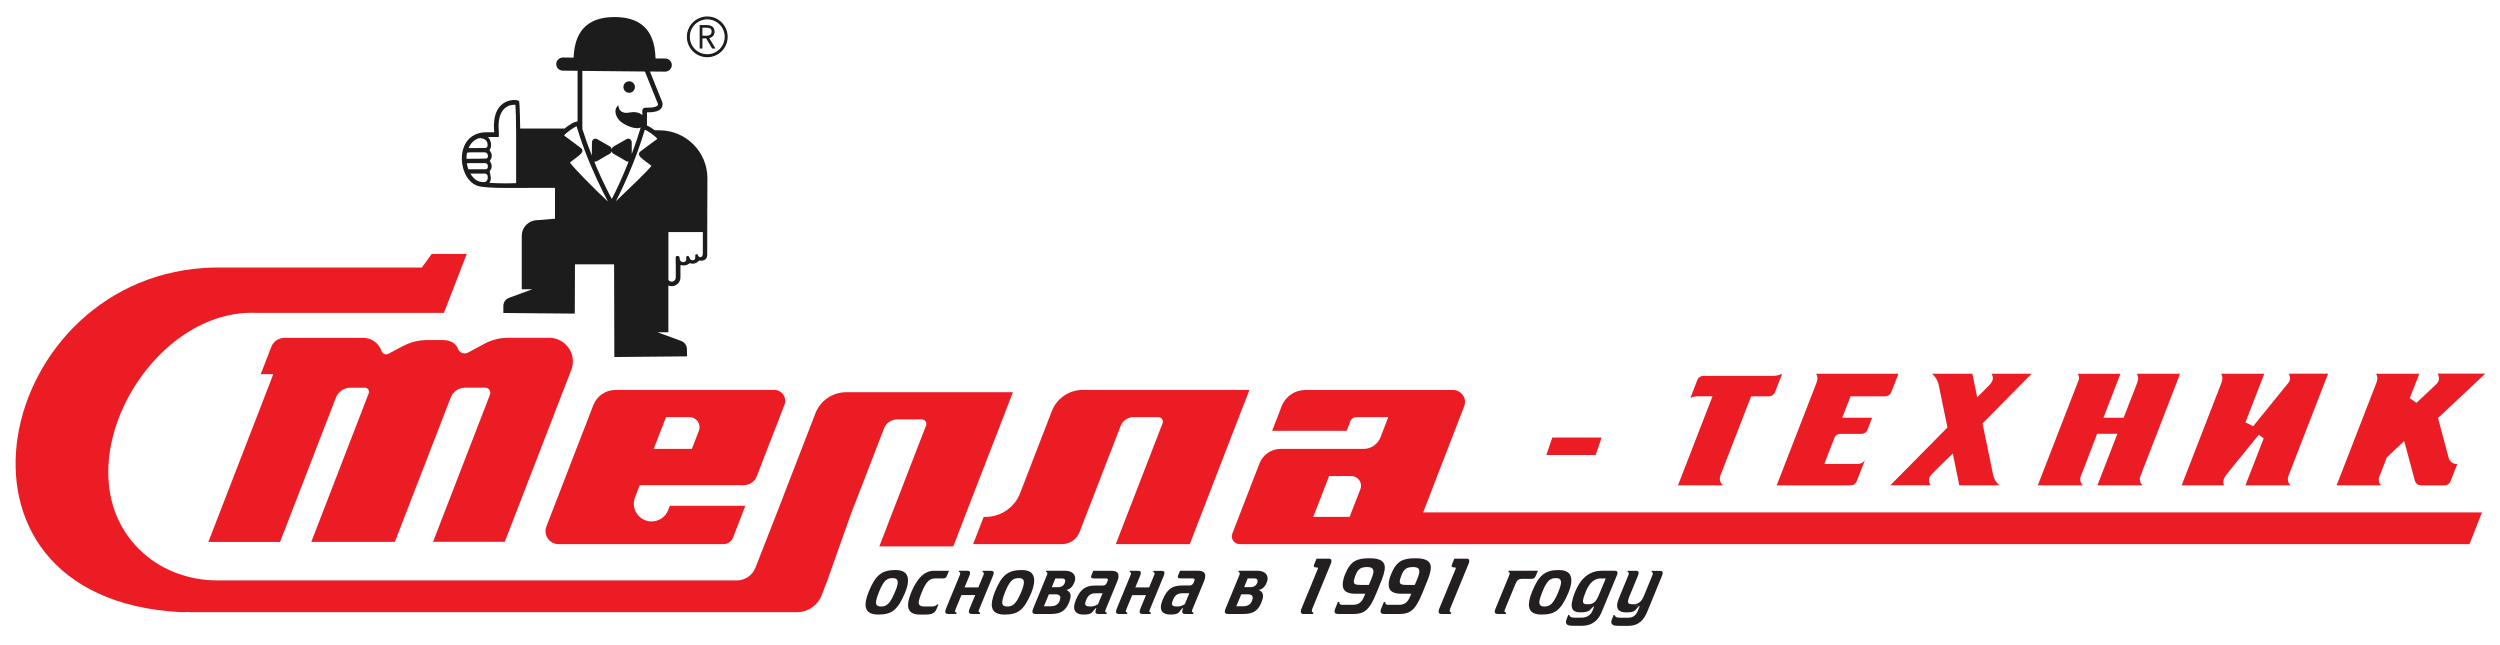 <?xml version="1.0" encoding="UTF-8"?>
<svg id="_Слой_1" data-name="Слой 1" xmlns="http://www.w3.org/2000/svg" viewBox="0 0 555.77 143.47">
  <defs>
    <style>
      .cls-1 {
        fill: #1c1c1c;
      }

      .cls-2 {
        fill: #ec1c24;
      }

      .cls-3 {
        fill: #231f20;
      }
    </style>
  </defs>
  <g>
    <path class="cls-2" d="m551.77,113.9l-2.78,7.06h-273.42c-1.21,0-2.05-1.22-1.61-2.35l1.43-3.7,3.51-9.07,1.1-2.82c.76-1.95,2.63-3.23,4.72-3.23h18.41c1.66,0,3.17-1.03,3.77-2.58l.56-1.45,1.16-3.02h-7.09c-.6,0-1.14.36-1.35.93l-.81,2.1h-16.57l1.18-3.02.94-2.45c.84-2.17,2.93-3.6,5.26-3.6h32.82c1.89,0,3.18,1.87,2.5,3.62l-.94,2.43-1.17,3.02-1.56,4.03-2.34,6.05-3.11,8.06h235.39Zm-249.35-5.15c.54-1.41-.49-2.92-2.01-2.92h-4.94l-3.52,9.07h8.08l2.39-6.15Z"/>
    <path class="cls-3" d="m361.95,133.51c-.13.72.22.82,1.14.82.15,0,.29-.01.43-.03l.69.61-.72.79c-.49.34-.78.44-2,.44-1.62,0-2.17-.75-1.95-2.01.02-.09.18-.75.37-1.18l2.09-5.07c.04-.09.08-.22.09-.32.05-.23-.04-.34-.31-.41l.11-.26h1.75c.35,0,.54.09.61.27.04.09.05.22.02.36-.02.13-.09.32-.16.5l-1.91,4.63c-.13.35-.22.64-.25.86Z"/>
    <path class="cls-3" d="m361.95,137.32c1.06,0,1.72-.46,2.21-1.65l.36-.97h-.12l-.19.21-.69-.61c.94-.15,1.49-.8,1.88-1.71l1.94-4.7c.03-.09.07-.22.09-.32.04-.23-.04-.34-.31-.41l.11-.26h1.75c.55,0,.71.23.64.64-.02.13-.09.32-.16.5l-3.3,8.04c-.73,1.76-1.92,3.05-4.14,3.05h-2.34c-.99,0-1.6-.27-1.46-1.06.03-.16.11-.4.17-.55l.33-.8h.22c.16.49.51.6,1.34.6h1.67Z"/>
    <polygon class="cls-2" points="356.01 97.27 355.96 97.54 355.7 98.33 354.73 101.15 343.77 101.15 344.86 97.93 345.09 97.27 356.01 97.27"/>
    <path class="cls-3" d="m356.98,128.59h-1.15c-1.37,0-2.47.93-3.28,2.9-.34.84-.52,1.32-.61,1.87-.14.77.2.98.99.98,1.23,0,1.84-.48,2.44-1.91l1.61-3.84Zm-7.53,5.29c.11-.6.34-1.43.75-2.39,1.38-3.35,3.5-4.61,5.94-4.61h2.84c.5,0,.67.24.6.64-.01.04-.06.2-.12.36l-3.43,8.26c-.73,1.76-2.1,2.98-4.32,2.98h-2.11c-.99,0-1.6-.27-1.46-1.06.03-.16.11-.4.17-.55l.33-.8h.22c.16.49.51.6,1.33.6h1.29c1.55,0,2.26-.75,2.63-1.74l.27-.74h-.16l-.89.9c-.5.28-1.04.4-1.99.4-1.52,0-2.17-.65-1.89-2.25Z"/>
    <path class="cls-3" d="m345.9,128.52c-1.25,0-1.97.48-3.02,3.04-.31.79-.53,1.43-.63,1.91-.16.97.16,1.36,1.09,1.36,1.21,0,1.96-.55,3.07-3.18.3-.72.49-1.3.58-1.76.17-.96-.18-1.37-1.09-1.37Zm2.76,3.27c-1.64,3.9-3.01,4.83-5.95,4.83-2.09,0-3.14-.88-2.74-3.06.1-.58.31-1.28.64-2.07,1.47-3.61,2.86-4.77,5.95-4.77,2.27,0,3.03,1.21,2.69,3.17-.1.57-.31,1.21-.59,1.9Z"/>
    <path class="cls-3" d="m334.47,135.78c-.04.25.08.35.37.42l-.1.29h-1.73c-.61,0-.78-.25-.7-.74.01-.05.1-.33.19-.54l3.03-7.36c.03-.09.07-.21.08-.29.05-.28-.09-.37-.31-.42l.11-.26h6.48l-.48,1.14c-.18.44-.43.66-.92.66h-2.17c-.63,0-1.06.25-1.4,1.07l-2.35,5.7c-.05.15-.09.29-.1.33Z"/>
    <path class="cls-3" d="m322.37,135.34c-.03.07-.07.19-.09.32-.06.31.08.44.35.49l-.13.34h-2.11c-.46,0-.65-.3-.56-.76.03-.15.07-.28.1-.35l3.54-8.6c.09-.21.15-.37.16-.41.03-.14-.03-.23-.23-.23h-.08c-.46,0-.66-.12-.6-.42.03-.16.09-.34.59-1.53h2.81c.47,0,.56.39.49.75,0,.02-.05.18-.08.27l-4.16,10.13Z"/>
    <path class="cls-3" d="m314.95,129.02c.28-.67.48-1.21.55-1.62.16-.93-.23-1.34-1.37-1.34-1.53,0-2.1.57-2.6,1.9-.16.42-.29.85-.33,1.05-.15.86.32,1.03,1.57,1.03h1.74l.44-1.02Zm-5.74-1.27c1.25-3.14,2.76-3.65,5.52-3.65,2.61,0,3.62.88,3.3,2.7-.1.52-.29,1.22-.58,1.97l-1.18,2.92c-1.62,4.02-2.77,4.81-5.31,4.81h-3.07c-.73,0-1.07-.18-.97-.77.02-.14.07-.32.16-.51l.56-1.39h.32c-.02.44.14.62.67.62h2.37c1.23,0,1.92-.52,2.47-1.82l.27-.64h-2.31c-2.02,0-2.99-.83-2.65-2.76.07-.48.2-.92.43-1.48Z"/>
    <path class="cls-3" d="m304.74,129.02c.27-.67.48-1.21.55-1.62.16-.93-.23-1.34-1.37-1.34-1.54,0-2.11.57-2.6,1.9-.17.42-.29.85-.33,1.05-.15.86.32,1.03,1.56,1.03h1.75l.44-1.02Zm-7.88,6.2l.56-1.39h.32c-.02.44.14.62.66.62h2.38c1.23,0,1.92-.52,2.46-1.82l.27-.64h-2.3c-2.02,0-2.99-.83-2.65-2.76.08-.48.21-.93.43-1.48,1.25-3.14,2.75-3.65,5.52-3.65,2.6,0,3.61.88,3.29,2.7-.09.52-.28,1.22-.57,1.97l-1.18,2.92c-1.62,4.02-2.78,4.81-5.31,4.81h-3.07c-.74,0-1.08-.18-.97-.77.02-.14.07-.32.16-.51Z"/>
    <path class="cls-3" d="m289.19,135.74c.03-.15.07-.28.1-.35l3.54-8.6c.09-.21.16-.37.16-.41.03-.14-.03-.23-.22-.23h-.09c-.46,0-.66-.12-.6-.42.03-.16.1-.34.59-1.53h2.82c.46,0,.55.39.49.75-.01.02-.05.18-.09.27l-4.16,10.13c-.03.07-.07.19-.09.32-.06.31.08.44.35.49l-.13.34h-2.11c-.46,0-.63-.3-.56-.76Z"/>
    <path class="cls-2" d="m277.76,86.68l-2.35,6.05-8.58,22.18-2.33,6.05h-16.45l2.34-6.05,8.06-20.82c.25-.66-.23-1.36-.94-1.36h-5.52c-1.27,0-2.41.78-2.87,1.97l-7.83,20.21-1.29,3.36c-.62,1.62-2.19,2.69-3.92,2.69h-19.75l2.35-6.05h.38c3.42,0,6.49-2.1,7.72-5.28l6.53-16.9.52-1.35c1.1-2.83,3.83-4.7,6.87-4.7h37.06Z"/>
    <path class="cls-3" d="m275.4,126.88h4.11c1.69,0,2.46.91,2.26,2.06-.03.16-.08.34-.14.5-.34.84-.84,1.53-1.8,1.71.77.35,1.06.87.91,1.74-.04.21-.14.63-.3,1-.73,1.77-1.72,2.6-3.96,2.6h-3.48c-.6,0-.78-.25-.7-.74.01-.05.1-.33.19-.54l3.03-7.36c.03-.09.07-.21.08-.29.05-.28-.09-.37-.31-.42l.11-.26Zm3.07,6.18c.09-.5-.11-.93-1.09-.93h-1.44l-1.1,2.65h1.45c1.28.01,1.98-.58,2.18-1.72Zm-.44-2.53c.89,0,1.41-.55,1.54-1.26.07-.43-.17-.69-.8-.69h-1.39l-.79,1.95h1.44Z"/>
    <path class="cls-3" d="m262,136.21c-.38.25-.66.41-1.85.41s-2.33-.46-2.04-2.12c.05-.27.18-.74.36-1.18.97-2.3,2.05-3.16,4.33-3.16h1.6c.48,0,.74-.14,1.01-.76.07-.18.13-.32.15-.43.05-.28-.09-.39-.52-.39h-2.59c-.44,0-.68-.12-.6-.47.01-.09.05-.22.48-1.23h4.03c1.27,0,1.72.54,1.54,1.56-.04.23-.12.49-.24.79l-2.56,6.21c-.07.16-.11.3-.12.34-.04.25.08.35.37.42l-.1.29h-1.73c-.58,0-.78-.25-.7-.69.02-.12.1-.37.19-.59h-.16l-.85,1Zm-.27-1.38c.72,0,1.26-.27,1.67-.53l.99-2.41h-1.57c-1.07,0-1.63.46-2.04,1.46-.12.26-.2.53-.23.7-.1.56.22.78,1.18.78Z"/>
    <path class="cls-3" d="m248.3,135.22l3.03-7.36c.03-.09.07-.21.09-.29.05-.28-.1-.37-.32-.42l.12-.26h1.75c.56,0,.71.24.63.66-.01.09-.09.35-.15.48l-1.06,2.56h3.06l1.13-2.72c.03-.09.06-.16.09-.3.04-.23-.05-.34-.32-.41l.12-.26h1.74c.55,0,.72.23.65.62-.02.1-.1.38-.16.51l-3.06,7.42c-.07.16-.11.3-.12.36-.04.21.08.33.37.4l-.1.29h-1.73c-.58,0-.78-.25-.7-.69.02-.1.1-.37.19-.59l1.21-2.92h-3.06l-1.31,3.15c-.06.16-.11.3-.11.34-.05.25.08.35.37.42l-.11.29h-1.73c-.6,0-.78-.25-.69-.74.01-.05.09-.33.18-.54Z"/>
    <path class="cls-3" d="m239.19,133.33c.97-2.3,2.05-3.16,4.32-3.16h1.61c.48,0,.74-.14,1.01-.76.07-.18.13-.32.15-.43.05-.28-.09-.39-.52-.39h-2.59c-.44,0-.68-.12-.61-.47.02-.09.06-.22.49-1.23h4.03c1.27,0,1.72.54,1.54,1.56-.04.23-.12.49-.24.79l-2.56,6.21c-.07.16-.11.3-.12.34-.04.25.08.35.37.42l-.1.29h-1.73c-.59,0-.78-.25-.71-.69.03-.12.11-.37.2-.59h-.16l-.86.99c-.38.25-.67.41-1.85.41s-2.33-.46-2.04-2.12c.04-.27.19-.73.37-1.17Zm2.07.71c-.1.56.21.79,1.18.79.72,0,1.26-.27,1.66-.53l1-2.41h-1.57c-1.07,0-1.63.46-2.04,1.46-.12.26-.2.53-.23.69Z"/>
    <path class="cls-3" d="m236.01,128.59h-1.39l-.8,1.95h1.43c.9,0,1.42-.55,1.54-1.26.09-.44-.15-.69-.78-.69Zm-3.38-1.71h4.1c1.7,0,2.47.91,2.26,2.06-.02.16-.07.34-.14.5-.34.84-.84,1.53-1.79,1.71.76.35,1.06.87.91,1.74-.04.21-.15.63-.3,1-.73,1.77-1.73,2.6-3.96,2.6h-3.49c-.6,0-.78-.25-.69-.74.01-.05.09-.33.18-.54l3.03-7.36c.03-.09.07-.21.09-.29.05-.28-.1-.37-.32-.42l.12-.26Zm3.07,6.18c.09-.5-.1-.93-1.09-.93h-1.44l-1.1,2.65h1.45c1.28.01,1.98-.58,2.18-1.72Z"/>
    <path class="cls-3" d="m227.58,129.89c.17-.96-.18-1.37-1.1-1.37-1.25,0-1.96.48-3.02,3.04-.31.79-.53,1.43-.61,1.91-.17.97.15,1.36,1.08,1.36,1.21,0,1.96-.55,3.08-3.18.3-.71.49-1.3.57-1.76Zm-7.02,3.67c.1-.58.32-1.28.64-2.07,1.48-3.61,2.86-4.77,5.95-4.77,2.27,0,3.03,1.21,2.69,3.17-.1.57-.3,1.21-.58,1.91-1.63,3.9-3.01,4.83-5.95,4.83-2.1-.01-3.14-.89-2.75-3.07Z"/>
    <path class="cls-3" d="m215.49,128.02l-1.06,2.56h3.06l1.13-2.72c.03-.09.06-.16.09-.3.04-.23-.05-.34-.32-.41l.12-.26h1.74c.55,0,.72.23.65.62-.02.1-.11.38-.16.51l-3.06,7.42c-.07.16-.11.3-.12.36-.04.21.08.33.37.4l-.1.29h-1.73c-.58,0-.78-.25-.7-.69.01-.1.1-.37.19-.59l1.21-2.92h-3.06l-1.31,3.15c-.06.16-.11.3-.11.34-.05.25.08.35.36.42l-.1.29h-1.73c-.6,0-.78-.25-.69-.74.01-.05.09-.33.18-.54l.05-.13,2.98-7.23c.03-.09.07-.21.09-.29.05-.28-.1-.37-.32-.42l.12-.26h1.75c.56,0,.71.24.62.66,0,.09-.08.35-.14.48Z"/>
    <path class="cls-3" d="m206.73,134.83c.86,0,1.2-.04,1.65-.46h.25l-.4.96c-.4.98-.98,1.3-2.6,1.3h-1.15c-1.83,0-2.91-.79-2.54-2.9.1-.55.3-1.18.59-1.93,1.67-4.11,3.65-4.91,5.01-4.91h3.43l-.46,1.12c-.16.42-.41.58-.89.58h-1.7c-1.21,0-2,.62-3,3.06-.34.86-.56,1.46-.66,1.98-.15.9.27,1.2,1.35,1.2h1.12Z"/>
    <path class="cls-3" d="m199.53,129.89c.17-.96-.18-1.37-1.1-1.37-1.25,0-1.96.48-3.01,3.04-.32.79-.54,1.43-.63,1.91-.17.97.15,1.36,1.08,1.36,1.22,0,1.96-.55,3.07-3.18.32-.71.51-1.3.59-1.76Zm1.66,1.9c-1.63,3.9-3.01,4.83-5.94,4.83-2.1,0-3.14-.88-2.75-3.06.11-.58.32-1.28.64-2.07,1.48-3.61,2.86-4.77,5.95-4.77,2.27,0,3.04,1.21,2.69,3.17-.1.57-.3,1.21-.59,1.9Z"/>
    <path class="cls-2" d="m172.13,86.68c1.7,0,2.87,1.7,2.27,3.29l-1.07,2.76-2.74,7.06-2.34,6.06c-.46,1.21-1.63,2.01-2.92,2.01h-23.11l-1.05,2.7c-1,2.58.91,5.36,3.68,5.36,1.63,0,3.1-1,3.69-2.52l.37-.95h16.78l-1.34,3.47-1.38,3.58c-.34.88-1.19,1.46-2.14,1.46h-36.66c-2.04,0-3.43-2.04-2.7-3.92l.43-1.12,1.56-4.03,1.56-4.03,3.11-8.06,2.74-7.06,1.03-2.68c.79-2.03,2.74-3.37,4.92-3.37h35.31Zm-16.77,9.09c.56-1.47-.52-3.04-2.1-3.04h-5.2l-2.74,7.06h8.49l1.55-4.02Z"/>
    <path class="cls-2" d="m122.08,75.09c3.7,0,6.25,3.7,4.92,7.15l-.35.92-1.18,3.02-13.26,34.27h-15.94l12.66-32.73c.28-.75-.27-1.54-1.07-1.54h-4.45c-1.42,0-2.7.87-3.21,2.19l-12.43,32.09h-18.57l12.77-33.03c.23-.59-.21-1.24-.85-1.24h-3.23c-1.42,0-2.69.87-3.21,2.19l-12.42,32.09h-15.94l13.27-34.27,1.16-3.02h-2.79l2.35-6.07c.46-1.2,1.62-2,2.92-2h17.51c1.79,0,3.41,1.11,4.03,2.79l.07.19c.23.6.94.88,1.51.56l2.73-1.46c.46-.25.95-.48,1.43-.7,1.38-.59,2.86-.89,4.36-.89h3.72c.92,0,1.83.27,2.51.89.11.1.21.2.3.31.19.21.31.47.41.75.33.89,1.37,1.28,2.22.84l3.73-2.01c1.57-.84,3.33-1.28,5.11-1.28h9.21Z"/>
    <g>
      <circle class="cls-1" cx="139.87" cy="19.35" r="1.28"/>
      <path class="cls-1" d="m146.62,28.96h-.91c-.06,0-.12-.02-.18-.03-.55-.41-1.17-.8-1.7-1.02v-2.94h.22c1.63,0,2.63-.33,3.04-1.02.45-.74.05-1.53-.12-1.88h0s-2.48-6.17-2.48-6.17l3.33.03c.81,0,1.5-.61,1.53-1.42.02-.82-.64-1.49-1.45-1.5l-2.17-.02c-.16-7.11-4.17-9.19-9.09-9.2-4.89,0-8.87,2.04-9.12,9.02l-2.33-.03c-.82,0-1.51.61-1.53,1.42-.03.83.63,1.5,1.45,1.51l3.29.03v11.26c-.72,0-2,.84-2.88,1.57h-9.88c0-.12-.09-5.92-.25-6.08-.38-.37-1.79-.38-2.91.15-1.43.68-3.03,2.4-2.61,6.76-.38,0-.92,0-1.41,0-3.08-.11-5.22,1.62-5.7,4.65-.46,2.9.87,6.54,3.58,7.32,1.05.29,3.69.41,6,.41.9,0,11.04-.02,11.04-.02v6.86h-.04l-3.85.32c-1.94,0-3.5,1.56-3.5,3.49v11.87h2.37l-5.18,1.9c-.77.27-1.27,1-1.28,1.8v1.58s15.88.14,15.88.14l.04-10.96h8.7l.05,20.61,16.16-.15-.02-1.6c0-.82-.52-1.55-1.3-1.83l-5.26-1.93h2.43v-10.38c.23.09.48.14.75.14.22,0,.45-.04.68-.12.78-.3,1.26-1.02,1.26-1.88v-2.7c.76.21,1.47.07,2.07-.42.82.29,1.48.05,2.07-.57h.07s.14,0,.26.02c.26.03.52,0,.77-.11.53-.23.71-.68.71-1.2v-5.07h0l.04-12.04c-.05-5.82-4.8-10.56-10.65-10.56Zm-40.23,1.77c1.1-.12,2.17.43,1.99,1.74-.04.31-.32.46-.69.44-.53-.03-1.07,0-1.6,0h-1.7c-.08,0-.19.06-.18-.11.36-.79,1.02-1.63,2.18-2.06Zm1.43,9.73c-.23.04-.47.04-.72,0-.19-.03-.36-.06-.49-.1-.83-.23-1.53-.89-2.05-1.77,1,0,2.88,0,3.09,0,.37-.03.61.13.74.44s.04,1.32-.57,1.43Zm.03-2.83c-1.22,0-2.45,0-3.67,0-.03,0-.05,0-.07,0-.15-.41-.26-.86-.33-1.31.13-.05.35-.05.7-.05h1.43c.65,0,1.29,0,1.94,0,.41,0,.61.25.61.75-.02.44-.19.61-.61.61Zm.41-2.43c-.09.11-3.7.09-4.37.1-.09,0-.15,0-.19-.04,0-.34.02-.71.08-1.05,0-.07.02-.14.03-.21.16-.13.46-.13,1.04-.13.96,0,1.92,0,2.87,0,.36,0,.57.17.69.46.1.31.09.62-.15.88Zm6.48,5.51c-1.55.07-4.08.07-5.98-.06.71-.7.11-2.29.11-2.51,0-.24.31-.45.37-.74.13-.51.07-.99-.25-1.42-.11-.14-.12-.23,0-.38.47-.67.44-1.38-.06-2.05-.07-.09-.15-.15-.05-.29.52-.72.33-2.03-.4-2.81.92.02,1.87,0,1.92,0h.47s.03-.48.03-.48c0-.03.02-.34,0-.56-.26-2.62.23-4.51,1.45-5.45.82-.64,1.78-.71,2.23-.66.07.71.15,2.91.16,6.64,0,.22,0,.44,0,.66v10.12Zm14.69-24.95l13.94.14,2.67,6.64c.1.2.32.63.17.88-.08.12-.45.51-2.17.51-.08,0-.16,0-.25,0-.14,0-.29.02-.44.03-.36.04-.61.38-.56.74v.89c-.76-.72-1.99-.75-2.83-.58-.5.09-.99.15-1.53-.07-.65-.26-.92-.91-.96-1.48,0-.12-.15.06-.16.07-.09.11-.18.22-.26.34-.18.29-.25.65-.23,1.03.04.6.38,1.36.87,1.86.82.86,2.56,1.68,3.9,1.74.29,0,.57-.04.84-.15-.53,1.8-1.13,3.57-1.75,5.24l-.24.64v-2.54c0-.66-.61-1.07-1.13-.78l-2.88,1.64c-.23.14-.37.37-.42.61-.05-.24-.19-.47-.42-.61l-2.88-1.64c-.52-.29-1.12.12-1.12.78l-.02,2.89c-.74-1.84-1.45-3.83-2.11-5.9v-12.93h-.03Zm-2.73,20.38c.22-.21.69-.55,1.02-.8,1.24-.92,1.83-1.38,1.75-1.95,0-.02,0-.03,0-.05-.05-.24-.18-.37-2.32-1.92-.6-.44-1.4-1.02-1.75-1.3.38-.55,2.04-1.76,2.78-2.04.52,1.76,1.11,3.47,1.71,5.1,1.88,4.97,3.95,9.15,5.26,11.63-2.8-2.61-7.65-7.48-8.44-8.67Zm9.31,8.1c-.88-1.65-2.08-4.05-3.33-6.92-.13-.3-.25-.6-.36-.91-.04-.12-.12-.31-.21-.52.18.06.38.06.57-.05l2.9-1.67c.21-.12.34-.33.39-.56.05.23.18.44.39.56l2.89,1.67c.16.09.33.1.49.07l-.19.51c-1.27,3.18-2.55,5.9-3.54,7.82Zm8.37-12.08c-2,1.45-2.24,1.65-2.31,1.88,0,.03-.02.06-.02.1-.08.56.51,1.03,1.75,1.95.32.23.79.57,1.01.79-.78,1.07-5.1,5.19-7.49,7.47-.13.13-.26.25-.39.37.7-1.37,1.29-2.62,1.3-2.65.99-2.08,2.24-4.92,3.44-8.18.58-1.6,1.16-3.31,1.68-5.06.75.28,2.4,1.48,2.78,2.04-.35.27-1.15.84-1.75,1.29Zm11.83,24.2v.27c0,.29-.24.54-.54.54-.41,0-.51-.44-.52-.46-.16-.35-.57-.22-.59.05,0,.04.02.69-.07.83,0,0,0,.02,0,.03l-.07.07c-.11.1-.25.16-.41.16h-.04c-.1,0-.24,0-.37-.09-.07-.04-.22-.26-.24-.3-.2-.34-.19-.61-.53-.58-.27.03-.31.32-.29.43,0,.05.02.36.02.41,0,.14-.06.27-.17.37-.02.02-.05.05-.09.07-.1.06-.22.1-.35.1,0,0-.14,0-.2,0-.26-.03-.69-.26-.66-.92.02-.57-.85-.57-.88-.16-.02.39.02,2.02.02,2.02v2.45c0,.42-.23.77-.6.91-.36.15-.8,0-1.04-.32v-10.65h7.66v4.78h-.03Z"/>
    </g>
    <path class="cls-2" d="m42.08,136.03c-.64.03-1.27.08-1.92.05-57.61-3.02-41.44-75.6,7.45-76.61h46.17l2.19-3.02h7.8l-1.18,3.02-3.9,10.08h-41.86c-24.3-.89-44.37,36.05-24.98,53.41,4.51,4.03,10.46,6.07,16.51,6.07h115.43c1.84,0,3.5-1.13,4.16-2.85l6.19-15.82c.02-.07.04-.15.07-.22l6.54-16.9.52-1.35c1.09-2.83,3.82-4.7,6.86-4.7h37.05l-2.34,6.05-8.59,22.18-2.33,6.05h-16.44l2.33-6.05,8.06-20.82c.25-.66-.23-1.36-.94-1.36h-5.51c-1.28,0-2.42.78-2.88,1.97l-7.38,19.06-5.23,14.76-1.29,3.33c-.87,2.25-3.04,3.73-5.45,3.73H42.08v-.06Z"/>
    <g>
      <path class="cls-2" d="m484.64,83.09l-8.85,22.87c-.07.18-.1.37-.1.56h0c0,.54.23,1.03.61,1.37h-10.03l4.44-11.45h-4.5l-3.65,9.48c-.07.19-.12.39-.12.6h0c0,.54.23,1.03.61,1.37h-10.03l8.79-22.66.14-.35.2-.51c.03-.08.05-.17.05-.26h0c0-.19-.03-.37-.08-.54s-.13-.33-.22-.48h9.49l-3.79,9.78h4.5l2.99-7.7c.1-.25.17-.52.21-.79.01-.1.03-.2.03-.27,0-.19-.03-.37-.08-.54s-.13-.33-.22-.48h9.61Z"/>
      <path class="cls-2" d="m517.55,83.09l-8.81,22.69c-.09.24-.14.49-.14.74h0c0,.54.23,1.03.61,1.37h-10.03l4.05-10.43-1.09-.81-6.84,8.41c-.23.28-.44.58-.64.89l-.08.13c-.3.47-.4,1.05-.25,1.59.02.09.05.16.08.22h-9.41l8.82-22.73c.1-.25.17-.52.21-.79.01-.1.03-.2.03-.27,0-.19-.03-.37-.08-.54s-.13-.33-.22-.48h9.61l-4.2,10.83,1.74.82,7.81-9.62c.23-.29.37-.64.38-1.01h0c0-.2-.03-.38-.08-.55-.05-.16-.19-.48-.19-.48h8.72v.02Z"/>
      <path class="cls-2" d="m552.47,83.09l-.15.14-.36.34-9.97,9.36,2.36,8.82c.2.76.85,1.33,1.63,1.38h.3l-1.5,3.86c-.21.55-.74.91-1.32.91h-5.25c-.64,0-1.2-.43-1.37-1.05l-.2-.74-2.16-8.06-3.87,3.63-1.42,3.65-.3.77h0c-.09.24-.12.51-.07.77.03.17.08.36.13.47.1.21.24.39.41.55h-9.91l8.82-22.73c.1-.25.17-.52.21-.79.01-.1.03-.2.03-.27,0-.19-.03-.37-.08-.54-.04-.12-.08-.23-.14-.34-.03-.05-.05-.09-.08-.14h9.61l-.05.14-.13.34-.51,1.31-1.42,3.65,1.48,1.04,4.14-3.89h0l.22-.21c.13-.12.24-.25.34-.39.1-.14.19-.3.24-.47s.08-.34.08-.52c0-.19-.03-.37-.08-.54-.04-.12-.08-.23-.14-.34-.03-.05-.05-.09-.08-.14h10.56v.03Z"/>
      <path class="cls-2" d="m422.03,83.09l-.18.48-.51,1.31-.9,2.31c-.21.55-.74.91-1.32.91h-7.73l-1.85,4.77h6.65l-1.04,2.67c-.21.55-.74.91-1.32.91h-4.71c-.59,0-1.11.36-1.32.91l-2.24,5.77h7.47c.67,0,1.25-.35,1.57-.88l-.34.88-1.16,2.98-.34.88c-.21.55-.74.91-1.32.91h-16.47l8.82-22.73c.1-.25.17-.52.21-.79.01-.1.03-.2.03-.27,0-.19-.03-.37-.08-.54s-.13-.33-.22-.48h18.3Z"/>
      <path class="cls-2" d="m396.18,83.09l-.18.48-.51,1.31-.9,2.31c-.21.55-.74.91-1.32.91h-3.98l-6.84,17.62c-.08.22-.13.45-.13.68h0c0,.49.19.93.49,1.26.08.09.17.17.26.23h-10.04l7.68-19.8h-3.17c-.62,0-1.2.12-1.74.35l.13-.35,1.25-3.22.15-.39c.22-.56.75-.92,1.35-.92h15.44c.73,0,1.42-.17,2.02-.48h.04Z"/>
      <path class="cls-2" d="m451.63,83.09l-10.9,11.04,2.32,11.27c.13.65.39,1.27.78,1.81.22.31.48.58.75.68h-9.01l-1.45-7.07s-4.81,4.56-5.13,5.19l-.03.08c-.08.2-.12.42-.12.66,0,.43.15.82.39,1.13h-8.99l12.69-12.85-1.83-8.9c-.02-.11-.04-.23-.06-.34-.03-.17-.07-.34-.11-.5l-.09-.27c-.03-.1-.07-.19-.11-.29-.19-.43-.44-.82-.74-1.17-.15-.17-.31-.33-.49-.48h8.97l.1.48.27,1.31.66,3.22.05.24.24-.24,2.32-2.35.12-.12s.29-.28.46-.55c.18-.28.34-.64.34-.97,0-.19-.03-.37-.08-.54s-.13-.33-.22-.48h8.9Z"/>
    </g>
  </g>
  <g>
    <g>
      <path class="cls-1" d="m157,8.28l.33-.1,1.46,2.46h-.4l-1.39-2.36Zm-.01-.19c.88,0,1.36-.35,1.36-1.07s-.49-1.01-1.36-1.01h-.97v2.08h.97Zm-1.32-2.37h1.41c.97,0,1.62.36,1.62,1.3s-.64,1.36-1.62,1.36h-1.07v2.26h-.34v-4.92Z"/>
      <path class="cls-1" d="m159.05,10.79h-.73l-1.33-2.26h-.83v2.26h-.62v-5.21h1.55c1.45,0,1.76.79,1.76,1.45,0,.76-.43,1.27-1.17,1.44l1.37,2.32Zm-.57-.29h.07l-1.18-1.99h-.06l1.17,1.99Zm-2.67,0h.06v-2.26h.95s-.95,0-.95,0v-2.37h1.12c.65,0,1.5.12,1.5,1.15,0,.63-.35,1.03-.99,1.16v.02c.68-.12,1.05-.54,1.05-1.19,0-.78-.48-1.16-1.47-1.16h-1.27v4.66h0Zm.34-2.55h.83c.82,0,1.22-.3,1.22-.93s-.35-.87-1.22-.87h-.83v1.8Z"/>
    </g>
    <g>
      <path class="cls-1" d="m157.23,12.57c-2.42,0-4.39-1.97-4.39-4.39s1.97-4.39,4.39-4.39,4.39,1.97,4.39,4.39c.01,2.42-1.96,4.39-4.39,4.39Zm0-8.41c-2.22,0-4.02,1.8-4.02,4.02s1.8,4.02,4.02,4.02,4.02-1.8,4.02-4.02-1.8-4.02-4.02-4.02Z"/>
      <path class="cls-1" d="m157.23,12.72c-2.5,0-4.53-2.03-4.53-4.53s2.03-4.53,4.53-4.53,4.53,2.03,4.53,4.53-2.03,4.53-4.53,4.53Zm0-8.79c-2.34,0-4.25,1.91-4.25,4.25s1.91,4.25,4.25,4.25,4.25-1.91,4.25-4.25-1.9-4.25-4.25-4.25Zm0,8.41c-2.29,0-4.16-1.87-4.16-4.16s1.87-4.16,4.16-4.16,4.16,1.87,4.16,4.16-1.86,4.16-4.16,4.16Zm0-8.04c-2.14,0-3.88,1.74-3.88,3.88s1.74,3.88,3.88,3.88,3.88-1.74,3.88-3.88-1.74-3.88-3.88-3.88Z"/>
    </g>
  </g>
</svg>